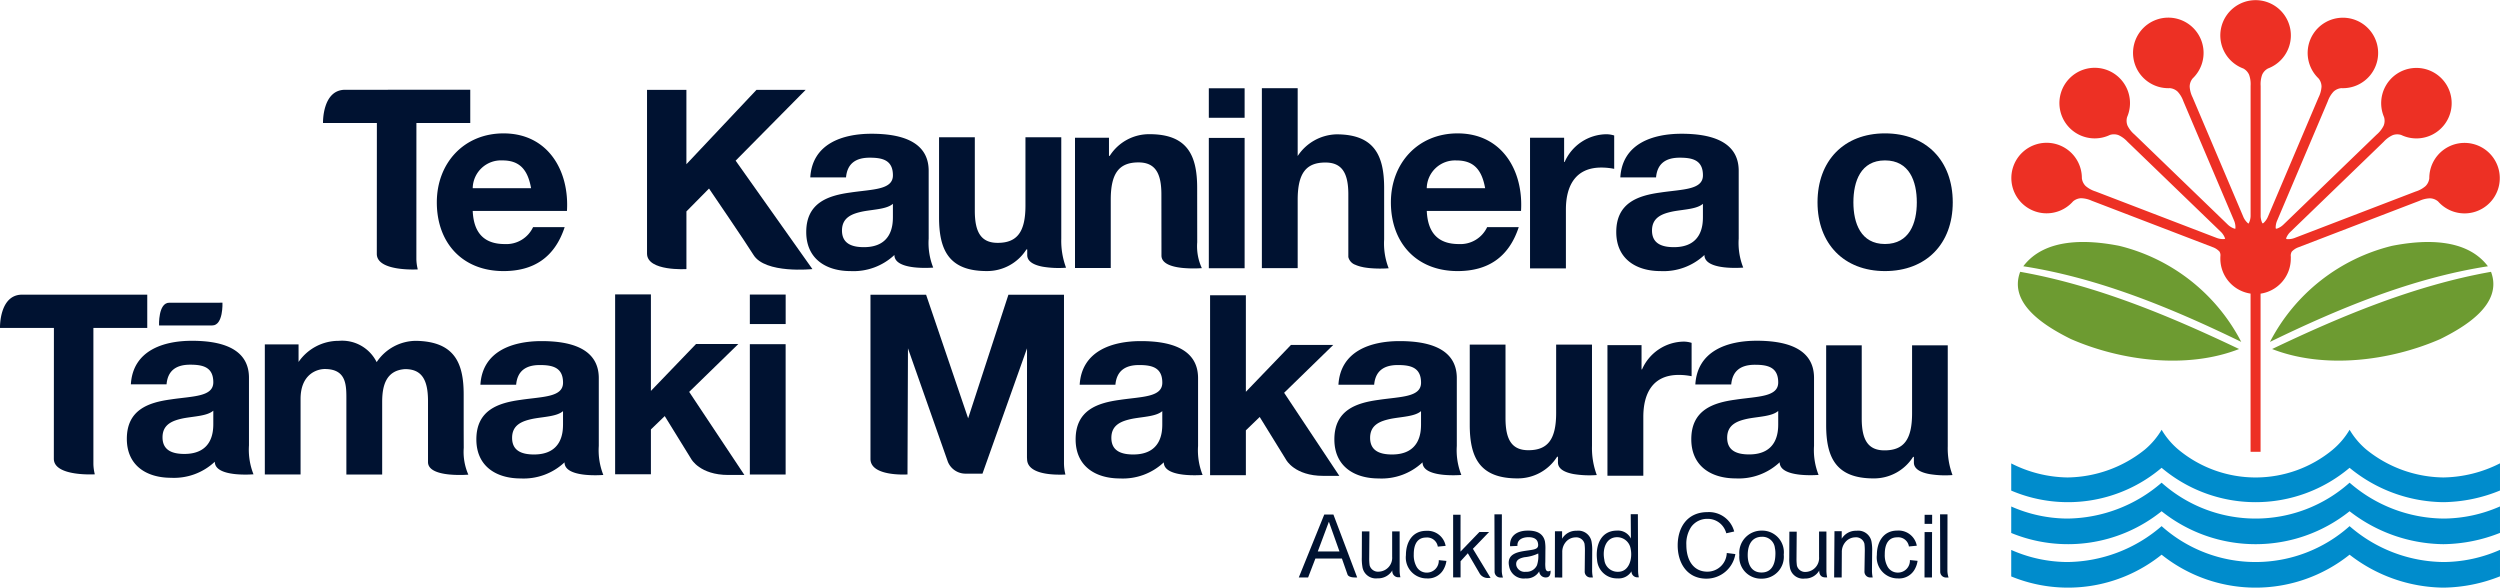 <svg xmlns="http://www.w3.org/2000/svg" width="107.972mm" height="25.4mm" viewBox="0 0 306.063 72">
  <title>ac-logo-te-reo-large</title>
  <g>
    <g>
      <path d="M275.526,55.315V35.943a4.331,4.331,0,0,1-3.7-4.285c0-.207.014-.36.014-.36a.864.864,0,0,0-.12-.5,2.125,2.125,0,0,0-.8-.53L256.669,24.8l-.58-.221a3.353,3.353,0,0,0-1.326-.312,1.629,1.629,0,0,0-.966.384,4.317,4.317,0,1,1,1.077-2.833,1.6,1.6,0,0,0,.462.956,3.426,3.426,0,0,0,1.21.663l.563.216,14.074,5.4.171.065a2.137,2.137,0,0,0,.95.144.475.475,0,0,0,.112-.037,2.1,2.1,0,0,0-.541-.856L260.9,17.776l-.448-.43a3.412,3.412,0,0,0-1.1-.806,1.624,1.624,0,0,0-1.038-.023,4.321,4.321,0,1,1,2.1-2.188,1.614,1.614,0,0,0,.053,1.061,3.429,3.429,0,0,0,.855,1.083l.436.419L272.6,27.364l.131.127a2.154,2.154,0,0,0,.821.5.634.634,0,0,0,.116.008,2.087,2.087,0,0,0-.164-1L267.539,12.96l-.242-.571a3.35,3.35,0,0,0-.7-1.17,1.611,1.611,0,0,0-.946-.428A4.318,4.318,0,1,1,268.438,9.6a1.6,1.6,0,0,0-.366,1,3.412,3.412,0,0,0,.363,1.333l.235.555,5.892,13.875.07.168a2.136,2.136,0,0,0,.558.784.561.561,0,0,0,.1.054,2.089,2.089,0,0,0,.24-.984V10.5a3.376,3.376,0,0,0-.185-1.35,1.615,1.615,0,0,0-.705-.763,4.319,4.319,0,1,1,3.033-.011,1.6,1.6,0,0,0-.729.774,3.429,3.429,0,0,0-.183,1.369l0,.6V26.2l0,.183a2.115,2.115,0,0,0,.207.941.116.116,0,0,0,.127-.011,2.132,2.132,0,0,0,.557-.784l.071-.168,5.889-13.875.236-.555a3.451,3.451,0,0,0,.366-1.333,1.6,1.6,0,0,0-.368-1,4.314,4.314,0,1,1,2.786,1.194,1.629,1.629,0,0,0-.949.428,3.386,3.386,0,0,0-.7,1.17l-.241.571-5.962,14.045a2.107,2.107,0,0,0-.177.946.126.126,0,0,0,.128.044,2.142,2.142,0,0,0,.82-.5l.132-.127,10.844-10.472.434-.419a3.44,3.44,0,0,0,.854-1.083,1.578,1.578,0,0,0,.052-1.061,4.315,4.315,0,1,1,2.1,2.188,1.628,1.628,0,0,0-1.039.023,3.409,3.409,0,0,0-1.1.806l-.444.43-10.974,10.6a2.127,2.127,0,0,0-.534.8.122.122,0,0,0,.1.092,2.15,2.15,0,0,0,.954-.144l.169-.065,14.072-5.4.563-.216a3.4,3.4,0,0,0,1.211-.663,1.6,1.6,0,0,0,.462-.956,4.315,4.315,0,1,1,1.077,2.833,1.628,1.628,0,0,0-.965-.384,3.349,3.349,0,0,0-1.326.312l-.581.221-14.241,5.468a2.1,2.1,0,0,0-.8.53.937.937,0,0,0-.12.584,1.03,1.03,0,0,1,0,.183v.089a4.331,4.331,0,0,1-3.7,4.285V55.315Z" fill="#ed3024"/>
      <path d="M278.163,42.729c8.493-4.056,17.489-7.8,26.8-9.452,1.5,3.988-3.252,6.759-6.2,8.228-6.146,2.685-14.2,3.72-20.6,1.224m-3.779-.873c-8.405-4.088-17.4-7.82-26.681-9.258,2.662-3.52,7.9-3.257,11.751-2.5a22.964,22.964,0,0,1,14.93,11.757m-.262.873c-6.393,2.5-14.451,1.461-20.6-1.224-2.946-1.469-7.7-4.24-6.2-8.228,9.307,1.648,18.3,5.4,26.8,9.452m3.781-.873A22.966,22.966,0,0,1,292.833,30.1c3.854-.758,9.089-1.021,11.75,2.5-9.285,1.438-18.276,5.17-26.68,9.258" fill="#6d9b31"/>
      <path d="M306.062,65.238a19.263,19.263,0,0,1-6.927,1.383,19.022,19.022,0,0,1-11.488-4.033,18.43,18.43,0,0,1-23.012,0,18.294,18.294,0,0,1-18.41,2.661V62.007a17.189,17.189,0,0,0,6.882,1.478,17.891,17.891,0,0,0,11.528-4.392,17.269,17.269,0,0,0,23.013,0,17.758,17.758,0,0,0,11.487,4.392A17.342,17.342,0,0,0,306.062,62Zm0,5.32a19.306,19.306,0,0,1-6.927,1.383,19.024,19.024,0,0,1-11.488-4.034,18.426,18.426,0,0,1-23.012,0,18.292,18.292,0,0,1-18.41,2.662V67.326a17.174,17.174,0,0,0,6.882,1.48,17.887,17.887,0,0,0,11.528-4.393,17.266,17.266,0,0,0,23.013,0,17.759,17.759,0,0,0,11.487,4.393,17.327,17.327,0,0,0,6.927-1.49ZM285.61,55.029a9.321,9.321,0,0,0,2.04-2.416,9.445,9.445,0,0,0,2.04,2.419,15.27,15.27,0,0,0,9.445,3.42,15.765,15.765,0,0,0,6.927-1.728V60.05a18.779,18.779,0,0,1-6.927,1.428,18.349,18.349,0,0,1-11.487-4.207,17.839,17.839,0,0,1-23.013,0,17.726,17.726,0,0,1-18.41,2.79V56.733a15.608,15.608,0,0,0,6.882,1.719,15.4,15.4,0,0,0,9.49-3.423,9.428,9.428,0,0,0,2.042-2.416,9.382,9.382,0,0,0,2.039,2.419,14.805,14.805,0,0,0,18.932,0" fill="#008ccc"/>
    </g>
    <g>
      <path d="M177.077,68.669a2.824,2.824,0,0,1-.294.933,2.174,2.174,0,0,1-2.1,1.212,2.555,2.555,0,0,1-2.562-2.855c0-1.562.773-2.972,2.485-2.972a2.252,2.252,0,0,1,2.376,1.841l-.959.093a1.318,1.318,0,0,0-1.423-1.115c-1.493,0-1.52,1.593-1.52,2.083a2.867,2.867,0,0,0,.337,1.481,1.41,1.41,0,0,0,1.276.733,1.457,1.457,0,0,0,1.45-1.527Z" fill="#001231"/>
      <path d="M190.353,70.7l.012-5.663h.875l0,.915a1.989,1.989,0,0,1,1.785-.975,1.645,1.645,0,0,1,1.837,1.435,5.829,5.829,0,0,1,.065,1.091l-.012,2.3a4.039,4.039,0,0,0,.094.894h-.229a.71.71,0,0,1-.772-.732l.027-2.534a6.19,6.19,0,0,0-.05-.866,1.042,1.042,0,0,0-1.123-.776,1.569,1.569,0,0,0-1.232.65,1.86,1.86,0,0,0-.37,1.168l0,3.094Z" fill="#001231"/>
      <path d="M223.6,65.072l0,4.767a3.787,3.787,0,0,0,.092.848h-.23c-.818,0-.739-.843-.739-.843a1.984,1.984,0,0,1-1.776.986,1.636,1.636,0,0,1-1.83-1.434,6.032,6.032,0,0,1-.066-1.1l.013-3.206.9,0-.027,3.281a6.233,6.233,0,0,0,.05.869,1.036,1.036,0,0,0,1.119.776,1.7,1.7,0,0,0,1.593-1.833V65.076Z" fill="#001231"/>
      <path d="M224.545,70.7l.04-5.664h.888l0,.915a2.026,2.026,0,0,1,1.813-.973,1.653,1.653,0,0,1,1.851,1.438A5.71,5.71,0,0,1,229.2,67.5l-.024,2.3a4.17,4.17,0,0,0,.088.895h-.231a.708.708,0,0,1-.776-.733l.041-2.534a6.372,6.372,0,0,0-.047-.867,1.05,1.05,0,0,0-1.134-.777,1.606,1.606,0,0,0-1.251.649,1.845,1.845,0,0,0-.38,1.168l-.018,3.094Z" fill="#001231"/>
      <path d="M198.11,70a1.635,1.635,0,0,1-1.7-1.481c-.256-1.235.161-2.751,1.571-2.753a1.68,1.68,0,0,1,1.656,1.448c.242,1.169-.184,2.784-1.53,2.786m2.411-7.053h-.876l.023,2.989a1.754,1.754,0,0,0-1.7-.977c-1.973,0-2.658,1.786-2.444,3.56a2.424,2.424,0,0,0,2.5,2.29,1.822,1.822,0,0,0,1.712-.864.724.724,0,0,0,.812.732l.09,0a4.01,4.01,0,0,1-.092-.771Z" fill="#001231"/>
      <path d="M212.452,67.834a3.584,3.584,0,0,1-3.545,3.008c-2.375,0-3.516-1.921-3.516-4.073,0-2.2,1.172-4.072,3.648-4.072a3.19,3.19,0,0,1,3.27,2.371l-.968.219a2.461,2.461,0,0,0-.427-.867,2.329,2.329,0,0,0-1.886-.9,2.409,2.409,0,0,0-1.976.977,3.691,3.691,0,0,0-.6,2.218c0,1.92.908,3.271,2.568,3.271A2.369,2.369,0,0,0,211.4,67.7Z" fill="#001231"/>
      <path d="M215.671,70.842a2.646,2.646,0,0,1-2.729-2.893,2.721,2.721,0,0,1,2.764-2.988,2.65,2.65,0,0,1,2.67,2.941A2.684,2.684,0,0,1,215.671,70.842Zm1.624-3.716a1.535,1.535,0,0,0-1.566-1.412c-1.258,0-1.764.976-1.764,2.246,0,1.165.482,2.129,1.694,2.129,1.564,0,1.682-1.622,1.694-2.187A3.266,3.266,0,0,0,217.3,67.126Z" fill="#001231"/>
      <path d="M161.33,67.51l1.349-3.612h.021l1.284,3.612Zm1.914-4.516h-1.122l-3.116,7.7h1.14l.892-2.318h3.245s.591,1.654.683,1.949c.146.464,1.186.369,1.186.369Z" fill="#001231"/>
      <path d="M171.352,65.059l0,4.766a3.684,3.684,0,0,0,.093.849h-.233a.74.74,0,0,1-.752-.848,2.023,2.023,0,0,1-1.812.977,1.668,1.668,0,0,1-1.86-1.444,5.748,5.748,0,0,1-.068-1.1l.011-3.206h.921l-.027,3.281a6.083,6.083,0,0,0,.051.869,1.059,1.059,0,0,0,1.138.782,1.7,1.7,0,0,0,1.621-1.824V65.058Z" fill="#001231"/>
      <path d="M177.9,70.692l0-7.675h.908l-.006,4.514,2.312-2.4H182.3l-1.981,2.055,2.164,3.565h-.2a1.165,1.165,0,0,1-1.112-.5l-1.471-2.52-.89.978v1.978Z" fill="#001231"/>
      <path d="M188.164,69.2a1.39,1.39,0,0,1-1.366.8,1.05,1.05,0,0,1-1.151-.72c-.158-.706.368-.936.987-1.063a4.979,4.979,0,0,0,1.685-.459,3.571,3.571,0,0,1-.155,1.443m1.051.415a4.372,4.372,0,0,1-.03-.8l.011-1.523a5.255,5.255,0,0,0-.057-1.013c-.251-1.123-1.251-1.365-2.306-1.314-1.158.056-2.054.672-1.959,1.909l.9-.043c-.054-.721.557-1.032,1.241-1.065.475-.023,1.125.075,1.259.674.165.737-.245.812-1.172.943-1.178.165-2.7.346-2.346,1.948a1.808,1.808,0,0,0,2.015,1.481,1.781,1.781,0,0,0,1.669-.87.786.786,0,0,0,.879.747c.6-.029.506-.837.506-.837a.766.766,0,0,1-.268.09c-.146.007-.282-.072-.339-.328" fill="#001231"/>
      <g>
        <polygon points="235.622 63.021 235.618 64.138 236.541 64.138 236.544 63.021 235.622 63.021" fill="#001231"/>
        <polygon points="235.609 70.696 235.618 65.138 236.532 65.138 236.521 70.696 235.609 70.696" fill="#001231"/>
      </g>
      <path d="M234.759,68.659a2.818,2.818,0,0,1-.295.937,2.184,2.184,0,0,1-2.114,1.218,2.568,2.568,0,0,1-2.574-2.87c0-1.569.777-2.987,2.5-2.987a2.264,2.264,0,0,1,2.388,1.851l-.964.094a1.324,1.324,0,0,0-1.429-1.121c-1.5,0-1.528,1.6-1.528,2.093a2.869,2.869,0,0,0,.339,1.488,1.416,1.416,0,0,0,1.282.738,1.464,1.464,0,0,0,1.457-1.535Z" fill="#001231"/>
      <path d="M182.956,62.969h.911l-.01,6.839a2.743,2.743,0,0,0,.14.893h-.247a.712.712,0,0,1-.775-.731Z" fill="#001231"/>
      <path d="M237.512,62.969h.911l-.011,6.839a2.758,2.758,0,0,0,.141.893h-.247a.712.712,0,0,1-.775-.731Z" fill="#001231"/>
    </g>
    <path d="M69.409,25.825H57.872c.121,2.784,1.484,4.054,3.928,4.054a3.613,3.613,0,0,0,3.463-2.074H69.13c-1.237,3.773-3.867,5.382-7.484,5.382-5.045,0-8.168-3.466-8.168-8.414,0-4.794,3.31-8.443,8.168-8.443,5.443,0,8.073,4.575,7.763,9.5M57.872,23.039h7.145c-.4-2.224-1.362-3.4-3.495-3.4a3.462,3.462,0,0,0-3.65,3.4" fill="#001231"/>
    <path d="M186.212,25.825H174.674c.122,2.784,1.484,4.054,3.928,4.054a3.612,3.612,0,0,0,3.463-2.074h3.868c-1.237,3.773-3.868,5.382-7.484,5.382-5.046,0-8.168-3.466-8.168-8.414,0-4.794,3.31-8.443,8.168-8.443,5.443,0,8.073,4.575,7.763,9.5m-11.538-2.786h7.146c-.4-2.224-1.362-3.4-3.5-3.4a3.462,3.462,0,0,0-3.65,3.4" fill="#001231"/>
    <path d="M103.575,21.715H99.2c.246-4.1,3.915-5.341,7.493-5.341,3.179,0,7,.711,7,4.537v8.3a8.18,8.18,0,0,0,.556,3.549s-4.751.415-4.751-1.544a7.306,7.306,0,0,1-5.366,1.972c-3.023,0-5.428-1.512-5.428-4.78,0-3.608,2.713-4.473,5.428-4.842,2.682-.4,5.184-.307,5.184-2.1,0-1.882-1.3-2.162-2.841-2.162-1.664,0-2.744.679-2.9,2.409m5.739,4.872V24.95c-.742.653-2.285.681-3.64.929-1.361.276-2.594.739-2.594,2.344,0,1.636,1.265,2.036,2.684,2.036,3.424,0,3.55-2.716,3.55-3.672" fill="#001231"/>
    <path d="M202.749,21.715h-4.38c.246-4.1,3.914-5.341,7.492-5.341,3.18,0,7,.711,7,4.537v8.3a8.183,8.183,0,0,0,.555,3.549s-4.75.415-4.75-1.544a7.308,7.308,0,0,1-5.367,1.972c-3.023,0-5.428-1.512-5.428-4.78,0-3.608,2.713-4.473,5.428-4.842,2.683-.4,5.184-.307,5.184-2.1,0-1.882-1.3-2.162-2.84-2.162-1.665,0-2.745.679-2.9,2.409m5.738,4.872V24.95c-.741.653-2.285.681-3.64.929-1.36.276-2.594.739-2.594,2.344,0,1.636,1.265,2.036,2.684,2.036,3.425,0,3.55-2.716,3.55-3.672" fill="#001231"/>
    <path d="M136.561,47.1H132.18c.246-4.1,3.915-5.341,7.493-5.341,3.18,0,7,.711,7,4.537v8.3a8.182,8.182,0,0,0,.556,3.55s-4.751.415-4.751-1.545a7.3,7.3,0,0,1-5.366,1.973c-3.023,0-5.428-1.513-5.428-4.78,0-3.609,2.713-4.473,5.428-4.842,2.682-.4,5.184-.307,5.184-2.1,0-1.883-1.3-2.162-2.841-2.162-1.664,0-2.744.679-2.9,2.409m5.738,4.872V50.332c-.741.652-2.285.68-3.64.929-1.36.276-2.594.739-2.594,2.344,0,1.636,1.265,2.035,2.684,2.035,3.425,0,3.55-2.715,3.55-3.671" fill="#001231"/>
    <path d="M148.144,58.174h4.382V52.683l1.694-1.635,3.241,5.253S158.5,58.257,162,58.257h1.967L157.21,48.086l6.015-5.858h-5.178l-5.521,5.739V36.148h-4.382Z" fill="#001231"/>
    <path d="M131.607,32.807V16.86h4.16v2.221h.093a5.7,5.7,0,0,1,4.875-2.653c4.657,0,5.828,2.623,5.828,6.57l.007,6.657a6.38,6.38,0,0,0,.566,3.172,14.441,14.441,0,0,1-2.315-.02c-1.287-.122-2.629-.5-2.629-1.523l-.008-7.481c0-2.627-.772-3.92-2.808-3.92-2.374,0-3.392,1.326-3.392,4.566v8.358Z" fill="#001231"/>
    <path d="M222.51,24.772c0-5.1,3.247-8.444,8.256-8.444,5.045,0,8.3,3.341,8.3,8.444,0,5.073-3.25,8.415-8.3,8.415-5.009,0-8.256-3.342-8.256-8.415m4.392,0c0,2.541.9,5.1,3.864,5.1,3,0,3.9-2.562,3.9-5.1,0-2.566-.9-5.134-3.9-5.134-2.968,0-3.864,2.568-3.864,5.134" fill="#001231"/>
    <path d="M187.314,32.858h4.392V25.652c0-2.817,1.113-5.139,4.333-5.139a8.032,8.032,0,0,1,1.579.158V16.587a3.327,3.327,0,0,0-.962-.153,5.656,5.656,0,0,0-5.105,3.4h-.063V16.864h-4.174Z" fill="#001231"/>
    <path d="M196.792,58.245h4.392V51.039c0-2.817,1.112-5.139,4.333-5.139a7.938,7.938,0,0,1,1.578.158V41.974a3.315,3.315,0,0,0-.961-.153,5.656,5.656,0,0,0-5.106,3.4h-.062V42.251h-4.174Z" fill="#001231"/>
    <path d="M129.927,16.807l0,12.416a9.425,9.425,0,0,0,.585,3.552,11.906,11.906,0,0,1-2.843-.121c-1.02-.189-1.91-.6-1.91-1.424v-.7h-.095a5.691,5.691,0,0,1-4.873,2.654c-4.659,0-5.827-2.624-5.827-6.573V16.807h4.378v9.007c0,2.62.77,3.917,2.8,3.917,2.377,0,3.4-1.327,3.4-4.566V16.807Z" fill="#001231"/>
    <path d="M168.238,47.1h-4.38c.246-4.1,3.914-5.341,7.492-5.341,3.18,0,7,.711,7,4.537v8.3a8.185,8.185,0,0,0,.555,3.55s-4.75.415-4.75-1.545a7.305,7.305,0,0,1-5.367,1.973c-3.023,0-5.428-1.513-5.428-4.78,0-3.609,2.713-4.473,5.428-4.842,2.683-.4,5.184-.307,5.184-2.1,0-1.883-1.3-2.162-2.84-2.162-1.665,0-2.745.679-2.9,2.409m5.738,4.872V50.332c-.741.652-2.285.68-3.64.929-1.36.276-2.594.739-2.594,2.344,0,1.636,1.265,2.035,2.684,2.035,3.425,0,3.55-2.715,3.55-3.671" fill="#001231"/>
    <path d="M194.9,42.189l0,12.415a9.428,9.428,0,0,0,.586,3.553,11.906,11.906,0,0,1-2.843-.121c-1.02-.189-1.91-.595-1.91-1.424v-.7h-.1a5.689,5.689,0,0,1-4.872,2.655c-4.659,0-5.827-2.624-5.827-6.573V42.189h4.378V51.2c0,2.62.77,3.917,2.8,3.917,2.377,0,3.4-1.327,3.4-4.566V42.189Z" fill="#001231"/>
    <path d="M211.942,47.069h-4.39c.246-4.115,3.924-5.354,7.511-5.354,3.187,0,7.02.712,7.02,4.548v8.319a8.2,8.2,0,0,0,.557,3.558s-4.762.416-4.762-1.548a7.325,7.325,0,0,1-5.38,1.977c-3.03,0-5.441-1.516-5.441-4.792,0-3.617,2.719-4.484,5.441-4.854,2.689-.4,5.2-.307,5.2-2.1,0-1.887-1.3-2.167-2.848-2.167-1.668,0-2.751.68-2.905,2.415m5.753,4.884V50.311c-.743.655-2.291.683-3.649.932-1.364.276-2.6.741-2.6,2.349,0,1.641,1.268,2.041,2.69,2.041,3.433,0,3.559-2.722,3.559-3.68" fill="#001231"/>
    <path d="M238.454,42.279l0,12.347a9.354,9.354,0,0,0,.582,3.533,11.813,11.813,0,0,1-2.828-.12c-1.014-.188-1.9-.592-1.9-1.416v-.694h-.095a5.659,5.659,0,0,1-4.845,2.64c-4.634,0-5.8-2.61-5.8-6.537V42.279h4.354v8.957c0,2.606.766,3.9,2.788,3.9,2.364,0,3.376-1.319,3.376-4.541V42.279Z" fill="#001231"/>
    <path d="M57.572,10.987v4.071H50.979l-.005,16.655a5.544,5.544,0,0,0,.173,1.269s-5.016.3-5.016-1.9l.008-16.02H39.545s-.111-4.071,2.708-4.071Z" fill="#001231"/>
    <path d="M152.372,10.808v3.611H147.99V10.808ZM147.99,32.839V16.884h4.382V32.839Z" fill="#001231"/>
    <path d="M79.209,11.005h4.824v9.1l8.575-9.1h6.021L90.06,19.669l9.4,13.274s-5.794.61-7.226-1.754c-.779-1.282-5.433-8.107-5.433-8.107l-2.765,2.8,0,7.061s-4.824.3-4.824-1.9l0-20.039Z" fill="#001231"/>
    <path d="M125.733,36.083h4.526V56.63a5.848,5.848,0,0,0,.176,1.466s-.26.016-.664.013c-1.213.007-3.984-.145-4.03-1.879L125.727,56l.006-13.358L120.28,57.987h-2.057a2.329,2.329,0,0,1-2.184-1.463l-4.881-13.878L111.1,58.084s-4.532.3-4.532-1.9v-20.1h6.81l5.147,15.13,4.93-15.13Z" fill="#001231"/>
    <g>
      <path d="M63.194,47.1h-4.38c.246-4.1,3.915-5.341,7.493-5.341,3.179,0,7,.711,7,4.537v8.3a8.182,8.182,0,0,0,.556,3.55s-4.751.415-4.751-1.545a7.3,7.3,0,0,1-5.366,1.973c-3.023,0-5.428-1.513-5.428-4.78,0-3.609,2.713-4.473,5.428-4.842,2.682-.4,5.184-.307,5.184-2.1,0-1.883-1.3-2.162-2.841-2.162-1.664,0-2.744.679-2.9,2.409m5.739,4.872V50.332c-.742.652-2.285.68-3.64.929-1.361.276-2.594.739-2.594,2.344,0,1.636,1.265,2.035,2.684,2.035,3.424,0,3.55-2.715,3.55-3.671" fill="#001231"/>
      <path d="M75.307,58.065h4.381V52.573l1.694-1.634,3.241,5.252s1.043,1.957,4.543,1.957h1.967l-6.76-10.172,6.015-5.858H85.209l-5.521,5.74V36.038H75.307Z" fill="#001231"/>
      <path d="M18.028,36.073v4.071H11.434l0,16.655a5.633,5.633,0,0,0,.173,1.27s-5.016.3-5.016-1.905L6.6,40.144H0s-.111-4.071,2.708-4.071Z" fill="#001231"/>
      <path d="M96.185,36.061v3.611H91.8V36.061ZM91.8,58.092V42.137h4.381V58.092Z" fill="#001231"/>
      <g>
        <path d="M26.114,51.91V50.277c-.74.65-2.278.679-3.632.926-1.354.275-2.585.738-2.585,2.338,0,1.632,1.262,2.032,2.677,2.032,3.414,0,3.54-2.71,3.54-3.663Zm-5.723-4.861H16.022c.243-4.094,3.906-5.328,7.475-5.328,3.168,0,6.983.71,6.983,4.526v8.279a8.161,8.161,0,0,0,.554,3.54s-4.737.414-4.737-1.54a7.284,7.284,0,0,1-5.355,1.967c-3.014,0-5.414-1.509-5.414-4.767,0-3.6,2.708-4.463,5.414-4.831,2.677-.4,5.172-.307,5.172-2.092,0-1.878-1.294-2.156-2.834-2.156-1.661,0-2.738.677-2.889,2.4Z" fill="#001231" fill-rule="evenodd"/>
        <path d="M27.235,37.058s.122,2.784-1.253,2.784H20.966l-1.493.005s-.124-2.787,1.252-2.787Z" fill="#001231"/>
      </g>
      <path d="M32.421,58.089V42.159h4.13v2.155a5.949,5.949,0,0,1,4.93-2.587,4.72,4.72,0,0,1,4.632,2.606,5.821,5.821,0,0,1,4.828-2.606c4.692.091,5.825,2.688,5.825,6.57v4.325l.008,2.2a6.926,6.926,0,0,0,.563,3.288,14.382,14.382,0,0,1-2.311-.018c-1.285-.125-2.627-.5-2.627-1.521l0-7.47c0-2.618-.771-3.912-2.8-3.912-2.383.15-2.811,2.1-2.811,4.03v8.874H42.405V49.155c0-1.85.124-3.978-2.65-3.978-.863,0-2.958.555-2.958,3.667v9.245Z" fill="#001231"/>
    </g>
    <path d="M154.485,32.829V10.8h4.384v8.3a5.87,5.87,0,0,1,4.752-2.654c4.659,0,5.833,2.621,5.833,6.573V25.2l0,4.107a8.354,8.354,0,0,0,.554,3.537,14.349,14.349,0,0,1-2.3-.019c-.225-.019-.445-.051-.658-.084l-.146-.026-.119-.028-.192-.042-.124-.034-.2-.062-.175-.061-.147-.064a1.341,1.341,0,0,1-.877-.958V23.683c-.024-2.534-.807-3.786-2.809-3.786-2.377,0-3.392,1.326-3.392,4.571v8.361Z" fill="#001231"/>
  </g>
</svg>
